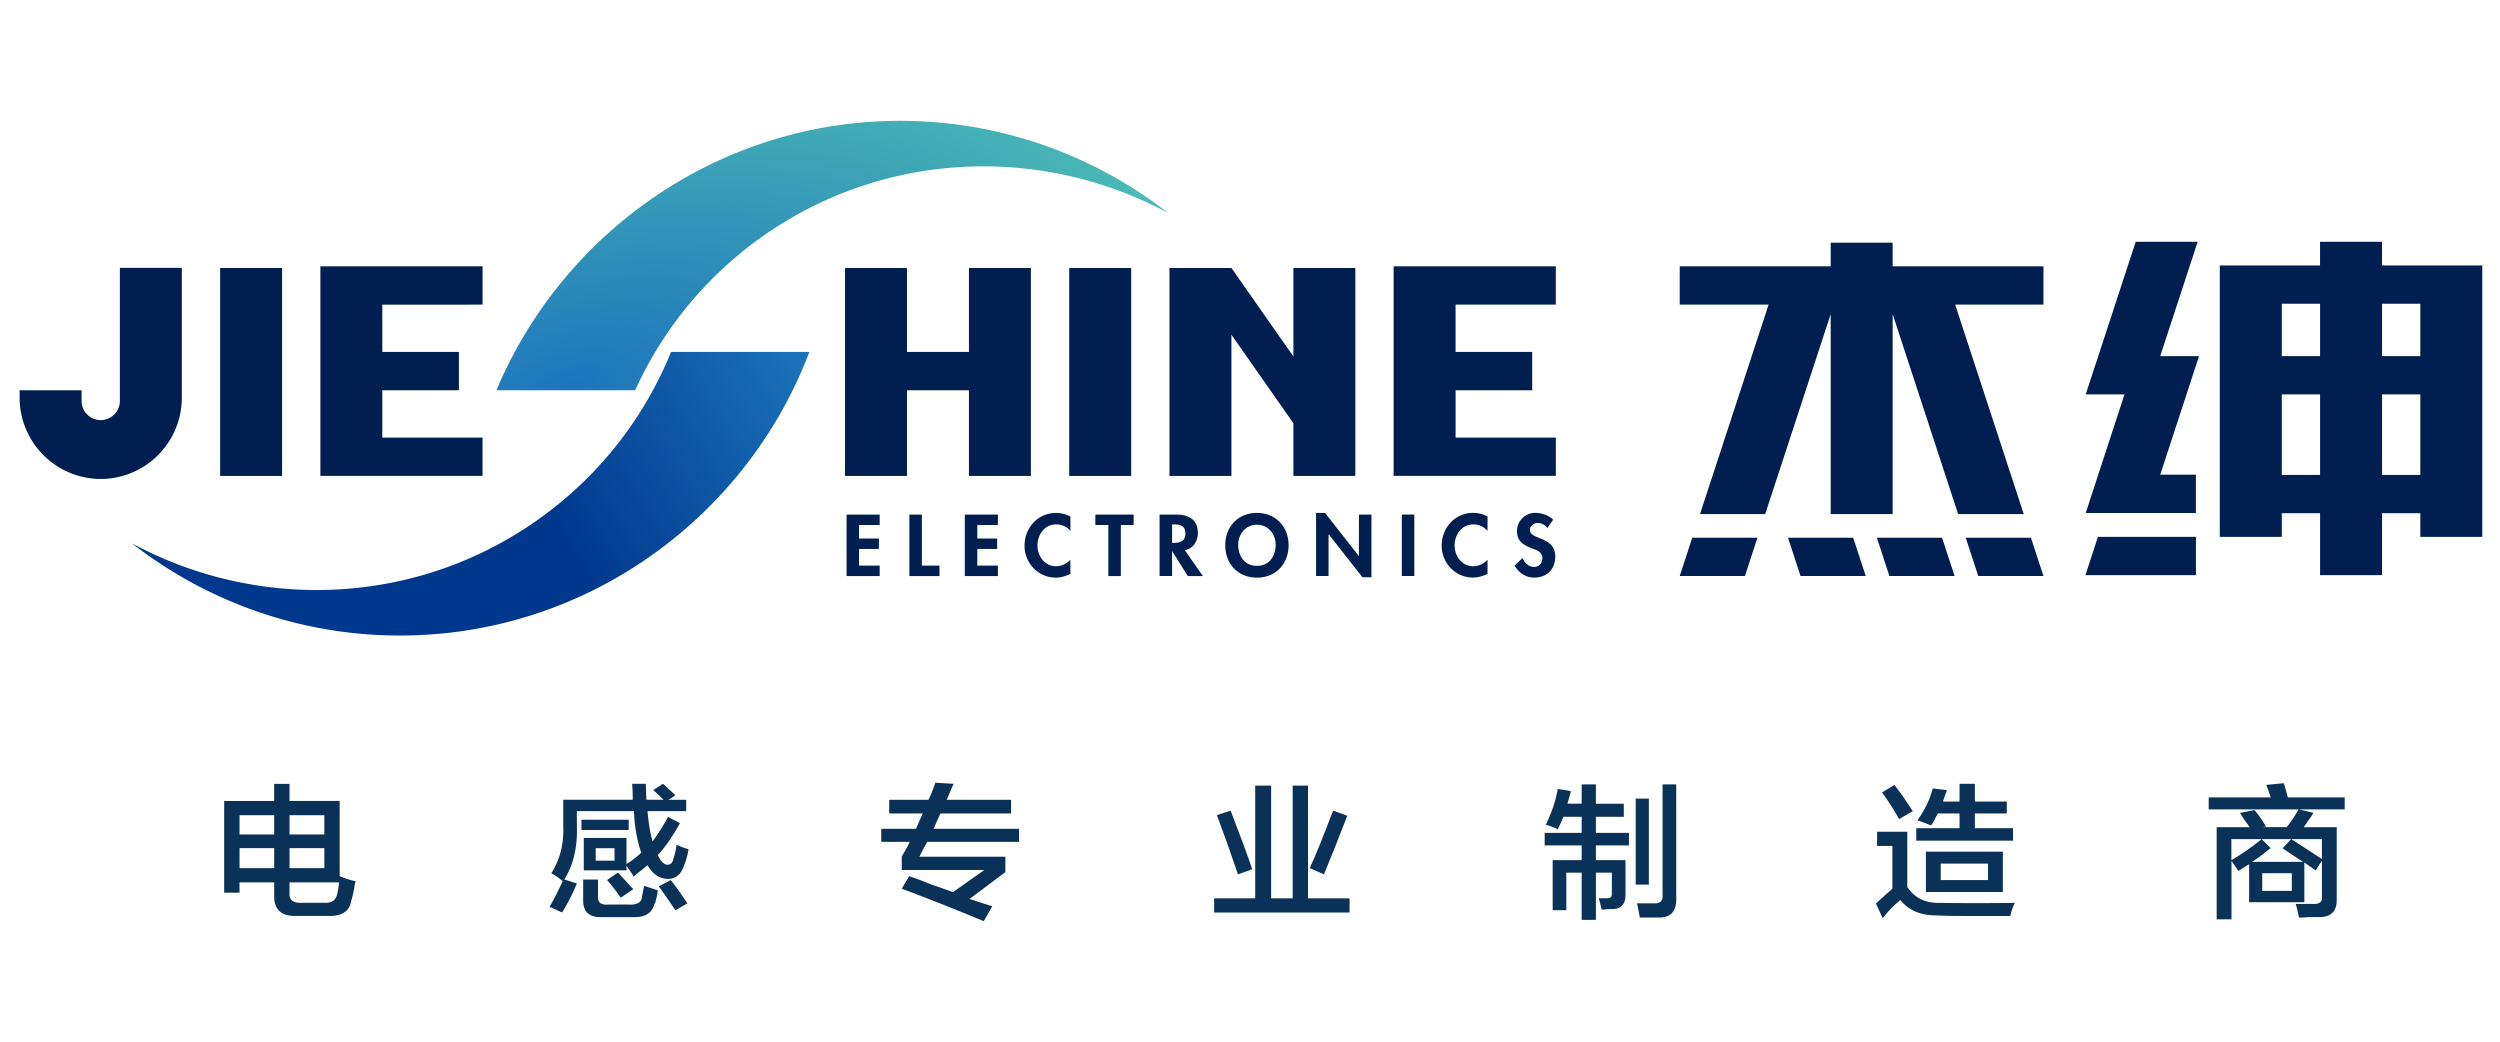 <svg id="图层_1" data-name="图层 1" xmlns="http://www.w3.org/2000/svg" xmlns:xlink="http://www.w3.org/1999/xlink" viewBox="0 0 2400 1000"><defs><style>.cls-1{fill:#001f50;}.cls-1,.cls-2,.cls-3,.cls-4{fill-rule:evenodd;}.cls-2{fill:url(#GradientFill_1);}.cls-3{fill:url(#GradientFill_2);}.cls-4{fill:#0a3157;}</style><linearGradient id="GradientFill_1" x1="499.96" y1="451.03" x2="750.69" y2="295.52" gradientUnits="userSpaceOnUse"><stop offset="0" stop-color="#00388d"/><stop offset="1" stop-color="#1c74bc"/></linearGradient><radialGradient id="GradientFill_2" cx="543.19" cy="374.64" r="603.01" gradientTransform="translate(-28.48 366.81) rotate(-17.39) scale(1 0.48)" gradientUnits="userSpaceOnUse"><stop offset="0" stop-color="#1c74bc"/><stop offset="0.47" stop-color="#3193b9"/><stop offset="1" stop-color="#4cbbb4"/></radialGradient></defs><polygon class="cls-1" points="1612.54 552.96 1620.79 527.78 1624.57 516.23 1687.16 516.23 1675.12 552.99 1612.54 552.96"/><polygon class="cls-1" points="1612.54 255.68 1757.46 255.68 1757.46 232.97 1816.94 232.97 1816.94 255.68 1961.71 255.68 1961.71 292.44 1876.96 292.44 1934.55 468.3 1942.79 493.48 1880.21 493.51 1880.14 493.31 1879.73 493.31 1816.94 301.52 1816.94 493.51 1757.46 493.51 1757.46 301.54 1694.6 493.51 1635.12 493.51 1635.13 493.48 1632.02 493.48 1640.27 468.3 1697.85 292.44 1612.54 292.44 1612.54 255.68"/><polygon class="cls-1" points="1961.71 552.96 1953.47 527.78 1949.69 516.23 1887.1 516.23 1899.13 552.99 1961.71 552.96"/><polygon class="cls-1" points="1876.41 552.96 1868.16 527.78 1864.38 516.23 1801.79 516.23 1813.83 552.99 1876.41 552.96"/><polygon class="cls-1" points="1791.1 552.96 1782.85 527.78 1779.07 516.23 1716.48 516.23 1728.52 552.99 1791.1 552.96"/><path class="cls-1" d="M2131,291.6V254.84h96.24V232.12h59.48v22.72H2383V515.39h-59.48V492.67h-36.76v59.48h-59.48V492.67h-36.76v22.72H2131V291.6Zm-57.22,164.11h34.29v36.76h-105.8l37.26-113.83h-37.26l48-146.52h59.48l-35.94,109.76h37.27l-37.27,113.83ZM2014,515.39h94.1v36.76H2002l12-36.76Zm176.51-173.51h36.76V291.6h-36.76v50.28Zm96.24,0h36.76V291.6h-36.76v50.28Zm36.76,36.76h-36.76v77.27h36.76V378.64Zm-96.24,0h-36.76v77.27h36.76Z"/><path class="cls-2" d="M508.24,504.55ZM777,337.88H644.21a366.41,366.41,0,0,1-136,166.67c-117.46,78.5-264.77,80.19-381.51,17.06a417.57,417.57,0,0,0,257.17,88.51C563,610.12,716.81,496.55,777,337.88Z"/><path class="cls-3" d="M739.87,221.57ZM609.77,374.64a366.1,366.1,0,0,1,130.1-153.07c117.47-78.51,264.78-80.19,381.52-17.07A417.59,417.59,0,0,0,864.22,116c-173.93,0-324,107.12-387.64,258.64Z"/><path class="cls-1" d="M930.18,257.28h59.48V456.89H930.18V374.64H870.7v82.25H811.22V257.28H870.7v80.6h59.48v-80.6Zm252,0,59.48,84.94V257.28h59.47V456.89h-59.47V406.32l-59.48-84.95V456.89h-59.49V257.28Zm215.2,80.6h73.52v36.76h-73.52v45.44h96.24v36.76H1337.87V255.68h155.72v36.77h-96.24v45.43Zm-370.93-80.6h59.48V456.89h-59.48Z"/><path class="cls-1" d="M211.32,257.28H270.8V456.89H211.32V257.28Zm-133,117.36v10.3A18.43,18.43,0,0,0,96.7,403.32h0a18.43,18.43,0,0,0,18.38-18.38V257.17h59.48V382A78.09,78.09,0,0,1,96.7,459.82h0A78.09,78.09,0,0,1,18.84,382v-7.32ZM367,337.88h73.53v36.76H367v45.44h96.24v36.76H307.56V255.68H463.28v36.77H367Z"/><path class="cls-1" d="M844.49,504V494H812.71v59h31.78V543h-19.8V527h19.07V517H824.69V504ZM885,494H873v59H901.9V543H885V494ZM958,504V494H926.23v59H958V543h-19.8V527h19.07V517H938.21V504Zm69.56-8.14a29.57,29.57,0,0,0-13.7-3.44c-18,0-30.31,14.78-30.31,31.52,0,16.27,12.79,30.59,30.07,30.59,5,0,9.46-1.49,13.94-3.52V537.35a19.05,19.05,0,0,1-13.61,6.26c-11.17,0-18-9.94-18-19.87,0-10.17,6.61-20.34,18.1-20.34a18,18,0,0,1,13.53,6.26V495.89Zm48.36,8.14h12.39V494h-36.76v10H1064v49h12V504Zm61.49,24.09c8.23-1.33,12.55-8.84,12.55-16.35,0-12.59-8.39-17.75-20.54-17.75h-16.22v59h12V529.21h.16L1140.27,553h14.51l-17.36-24.87ZM1125.2,503.4h1.63c6.35,0,11.16,1.41,11.16,8.68s-4.65,9.08-11.25,9.08h-1.54V503.4Zm111.85,20c0-17.52-12.06-31-30.4-31s-30.4,13.46-30.4,31c0,17.36,11.65,31.13,30.4,31.13s30.4-13.77,30.4-31.13Zm-12.39-.47c0,9.07-4.73,20.26-18,20.26s-18-11.19-18-20.26c0-9.54,6.68-19.17,18-19.17s18,9.63,18,19.17Zm38.75,30h12v-40h.16l32.36,41.23h8.64V494h-12v39.65h-.17l-32.35-41.22h-8.64V553Zm94.33-59h-12v59h12V494Zm70.29,1.87a29.53,29.53,0,0,0-13.69-3.44c-18,0-30.32,14.78-30.32,31.52,0,16.27,12.8,30.59,30.08,30.59,5,0,9.45-1.49,13.93-3.52V537.35a19,19,0,0,1-13.61,6.26c-11.16,0-18-9.94-18-19.87,0-10.17,6.6-20.34,18.09-20.34a18,18,0,0,1,13.53,6.26V495.89Zm63,3.13c-3.75-4-11.33-6.57-16.79-6.57a17.52,17.52,0,0,0-17.93,17.68c0,9.15,5.78,13,13.69,16.11,4.81,1.8,10.68,3.52,10.68,9.62,0,4.54-3,8.53-7.91,8.53-5.13,0-9.45-4.07-11.08-8.6l-7.75,7.27c4.24,6.81,10.44,11.5,18.91,11.5,12.55,0,20.21-8.37,20.21-20.18,0-19.79-24.36-15.65-24.36-25.58,0-3.83,3.66-6.65,7.49-6.65a11.17,11.17,0,0,1,9.21,4.85Z"/><path class="cls-4" d="M284,879.3q-21.33.53-20.78-20.2v-12H229.94v9.84H215.2v-88h48V752.52h14.74v16.39h48.14v72.14a68.79,68.79,0,0,0,15.32,4.9,32.67,32.67,0,0,0-1.09,4.92A119.22,119.22,0,0,1,337,865.63q-2.73,14.21-21.88,13.67Zm39.88-21.86a84.23,84.23,0,0,0,1.64-10.35H277.93v9.26q-1.08,10.9,11.5,10.35h21.85q11,.57,12.57-9.26Zm-93.91-43.23v19.21h33.25V814.21Zm48,19.21h33.4V814.21h-33.4v19.21Zm-48-50.84V801.1h33.25V782.58Zm81.39,0h-33.4V801.1h33.4Z"/><path class="cls-4" d="M539.59,876l-12-5.46q6.59-11.47,12.57-24.61a59.34,59.34,0,0,0-10.91-7.65q12.56-19.65,11.47-45.36V767.77h66.73c0-4.76-.19-9.84-.56-15.32H620l.53,15.32h16.42c-4.75-4.76-8-7.84-9.84-9.3l9.28-6a57.51,57.51,0,0,1,6,5.48c2.92,2.54,4.92,4.36,6,5.46l-6.58,4.38h16.95v10.91H621.61q1.65,18.59,4.92,29a189.31,189.31,0,0,0,14.76-23.48l11.48,6q-10.92,19.7-21.32,30.62,4.38,9.27,9.31,9.28c2.91,0,4.73-1.63,5.45-4.92a4.3,4.3,0,0,1,.54-1.63,80,80,0,0,0,2.75-12.57A90,90,0,0,0,661,815.3a76.2,76.2,0,0,1-4.39,15.86q-4.37,12.55-15.3,12.57-12,0-19.68-13.13-3.81,3.28-10.91,8.75a11.93,11.93,0,0,1-2.75,2.19,4,4,0,0,0-.54-1.63q-1.65-2.73-6-8.75v4.36h-41V804.41h41v25.14a7.37,7.37,0,0,1,1.63-1.09,101,101,0,0,0,12.57-9.85q-6-16.93-7.08-39.93H553.79v14.23q1.13,30.06-12,51.38l12,3.83A183.76,183.76,0,0,1,539.59,876Zm37.76,4.43q-18,.52-17.5-17V844.34h14.23v15.3c-.75,6.55,2.73,9.47,10.38,8.74h19.12q10.95.57,12.57-6a22.85,22.85,0,0,1,.56-3.83c.72-3.26,1.28-6,1.63-8.18l13.13,4.36a65.68,65.68,0,0,1-2.75,12.57c-.35,0-.53.18-.53.56Q624.89,881,608,880.42Zm-19.17-83.66v-9.84h45.36v9.84Zm90.18,77.06q-4.38-6.55-14.23-20.76c.38.72-.16,0-1.63-2.19l11.47-6q9.31,12,15.86,22.41l-11.47,6.56Zm-52.47-12a162,162,0,0,0-13.13-17l10.4-7.11C596.42,841,601,846,606.82,852.5c-.37-.72,0-.35,1.08,1.1l-12,8.21Zm-24-47.56v12h18.06v-12Z"/><path class="cls-4" d="M853.65,780.9V767.79h37.71a130.91,130.91,0,0,0,6.57-16.39l17.49,1.07-6.57,15.32h61.78V780.9H902.85q-3.29,7.1-6.57,14.72h82v12.59h-88c-1.09,1.82-2.56,4.39-4.38,7.7-1.45,2.91-2.54,5.13-3.29,6.57h82.54v14.77L930.73,863l21.85,7.11-8.19,14.2q-42.09-17.49-78.71-31.15l7.11-12q7.11,2.2,21.85,8.21c8.75,2.92,15.49,5.27,20.22,7.12l30.07-21.32H865.68V822.46c.72-1.47,2.19-4,4.36-7.67l3.29-6.58H846V795.62h33.35c2.19-5.09,4.36-10,6.55-14.72Z"/><path class="cls-4" d="M1165.58,876.06V862.39H1205V754.15h15.3V862.39h20.66V754.15h14.74V862.39h39.9v13.67ZM1271,839.39l-13.67-6q8.22-17.5,22.41-55.21l13.67,4.92Q1280.32,817,1271,839.39Zm-82.53,0q-10.4-30.6-20.23-56.86l13.13-4.36q14.2,36.63,20.76,56.3Z"/><path class="cls-4" d="M1482.88,811.57v-12h35.52V784.12h-17.49c-1.44,3.64-3.29,7.65-5.46,12a61.91,61.91,0,0,0-11.49-4.38q8.74-18,11.49-34.42l12.58,2.19q-1.65,6.54-3.29,12h13.66V753h13.67v18.59h26.77v12.57h-26.77v15.42h31.69v12h-31.69V825.7h28.4v33.35q0,13.13-12,13.67h-4.38a61.55,61.55,0,0,1-6.55.54q-1.1-5.46-2.73-10.94h7.65q5.44.55,4.92-5.46V837.74h-15.3V883.1H1518.4V837.74h-14.74v36.08h-13.1V825.7h27.84V811.57Zm91.31,69.29q-1.08-7.1-2.73-13.67h15.86q9.27.57,8.74-7.65V753h13.11V862.29q.55,18.59-16.39,18.57Zm-3.9-31.62V766.67h12.6v82.57Z"/><path class="cls-4" d="M1848.88,856.35V817.59h73.84v38.76Zm-41.47,25.19-6.55-14.23,15.84-14.2v-41H1802V798.44h29v53c6.93,10.59,17.31,15.67,31.16,15.32q32.78.53,72.13,0a46,46,0,0,0-4.36,12.57H1885q-16.41,0-26.77-.56-21.87,0-33.91-14.73a105.72,105.72,0,0,0-16.94,17.49Zm46.41-89.14c-5.48-2.17-9.84-3.83-13.13-4.92a92.14,92.14,0,0,0,14.77-30.6l13.66,1.63c-1.47,3.64-2.73,7.3-3.82,10.94h15.86v-17h14.73v17h30.63v11.47h-30.63v14.14h36.65v12H1839.6v-12h41.56V780.92h-20.78c-.38.73-1.1,2-2.19,3.83a35.21,35.21,0,0,1-4.37,7.65Zm9.29,36.66v15.81h45.38V829.06Zm-39.91-42.7a284.27,284.27,0,0,0-16.42-25.68l12-7.11c1.82,2.54,4.38,6,7.65,10.38l9.84,14.76Z"/><path class="cls-4" d="M2148.78,836.13q-1.08-1.65-4.36-6.56a24.43,24.43,0,0,1-2.19-3.28v56.27H2128V794.08h31.7c-4-5.46-7.12-10-9.29-13.67l13.65-2.73q4.36,4.38,10.38,14.21a6.18,6.18,0,0,0,1.09,1.63l-3.82.56h23.48a112,112,0,0,0,9.82-14.32,26,26,0,0,0,1.66-2.75h-86.32V765.53h59.54c-.37-1.1-.91-2.73-1.63-4.92a61,61,0,0,0-2.73-7.11l16.93-1.64c.35,1.1.91,2.92,1.64,5.46,1.09,3.66,1.81,6.39,2.19,8.21h54.62v11.52H2207.2l13.67,3.29a52.14,52.14,0,0,1-4.38,6.6c-2.17,3.29-3.83,5.67-4.93,7.14h31.7v68.8q.52,18-17.49,17.49H2217c-4,.35-7.3.54-9.84.54a40.24,40.24,0,0,1-1.1-4.37,73.71,73.71,0,0,0-2.19-8.74h16.4q9.86.53,8.74-7.11v-34.4l-6,9.28-10.84-7.63v38.2h-53V829.57l-10.4,6.56Zm-6.64-30.58v20.18a220.58,220.58,0,0,0,29-20.18l8.75,8.73c-1.1.74-2.55,1.81-4.39,3.28a107.55,107.55,0,0,1-13.64,9.82H2211q-2.73-1.64-9.3-6c-4.36-2.9-7.82-5.28-10.38-7.09l8.21-8.73q12,7.63,29.5,19.1v-19.1Zm58,49.68V838.3h-28.4v16.93Z"/></svg>